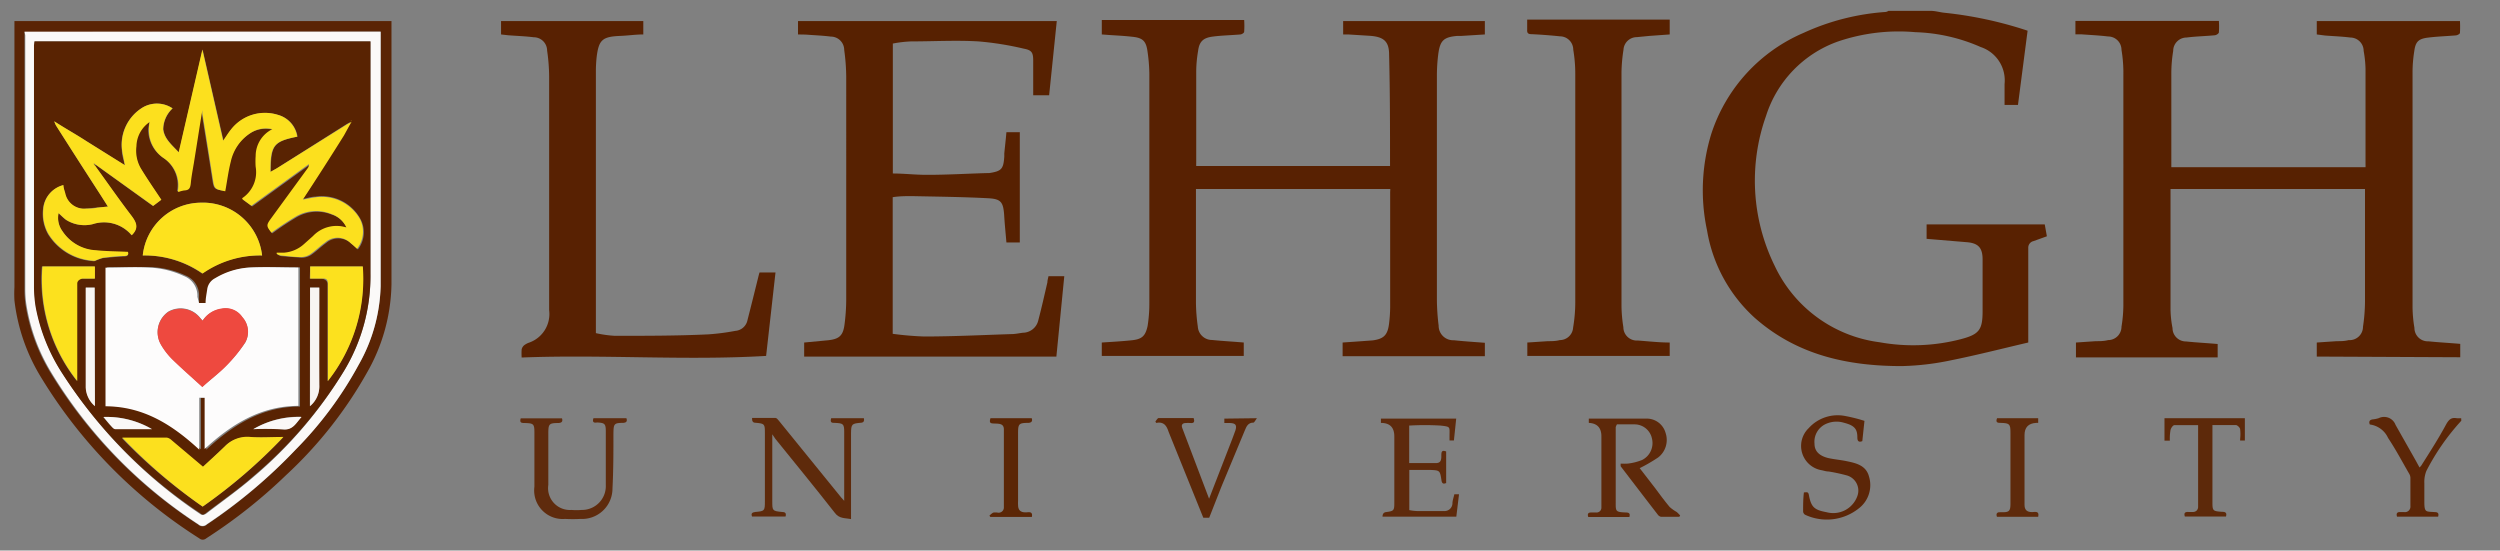 <svg id="Layer_1" xmlns="http://www.w3.org/2000/svg" viewBox="0 0 181.637 40"><rect x="0" y="0" width="181.637" height="40" fill="#808080" stroke="none"/><defs><style>.cls-6{fill:#fce01e}.cls-11{fill:#572101}.cls-16{fill:#582101}.cls-17{fill:#582102}.cls-18{fill:#592302}.cls-22{fill:#5e2a0b}</style></defs><path class="cls-16" d="M140.289.79c.33 0 .671.107.973.136 2.059.214 4.088.651 6.053 1.304l-.7 5.392h-.974V6.104a2.55 2.55 0 0 0-1.732-2.686 12.71 12.71 0 0 0-4.75-1.08 13.712 13.712 0 0 0-5.576.661 8.447 8.447 0 0 0-5.274 5.43 14.023 14.023 0 0 0 .633 10.89 9.8 9.8 0 0 0 7.62 5.547 13.75 13.75 0 0 0 5.906-.224c1.334-.35 1.577-.68 1.577-2.043v-3.747c0-.847-.311-1.187-1.148-1.255l-2.92-.244v-1.05h8.583l.156.865-.973.35a.487.487 0 0 0-.38.487v6.88c-1.878.439-3.736.915-5.624 1.295-1.172.25-2.364.39-3.562.418-3.941 0-7.63-.798-10.705-3.522a11.006 11.006 0 0 1-3.445-6.326 13.916 13.916 0 0 1 .311-7.036 12.019 12.019 0 0 1 6.706-7.328 17.07 17.07 0 0 1 5.975-1.518.623.623 0 0 0 .185-.078h3.085Z"/><path d="M178.826 30.569a16.544 16.544 0 0 0-2.54 3.65 2.15 2.15 0 0 0-.146.875v1.343c0 .817.107.72.75.769.233 0 .32.087.252.33h-2.987c-.069-.223 0-.34.223-.33h.302a.399.399 0 0 0 .448-.438v-2.063a.603.603 0 0 0-.088-.282c-.506-.876-.973-1.762-1.537-2.608a1.693 1.693 0 0 0-1.324-.974c-.097-.223 0-.34.204-.37a2.18 2.18 0 0 0 .438-.087.886.886 0 0 1 1.227.487l1.46 2.578.281.516c.045-.043.088-.088.127-.136.613-.973 1.246-1.946 1.82-3.017.185-.321.36-.496.74-.428.113.01.227.01.34 0l.01.185Z" style="fill:#5c2607"/><path class="cls-11" d="M168.325 25.907v-1.021l1.45-.098c.292 0 .575 0 .866-.078a.973.973 0 0 0 1.042-.973c.092-.602.14-1.21.146-1.82v-8.184h-14.13v8.768c.009.448.058.894.145 1.334 0 .537.436.973.974.973.759.078 1.518.117 2.306.185v.973h-10.296v-1.08l1.44-.098c.302 0 .594 0 .895-.078a.973.973 0 0 0 .974-.973c.084-.505.13-1.016.136-1.528V5.15a10.131 10.131 0 0 0-.136-1.527.973.973 0 0 0-.974-.973c-.642-.078-1.294-.107-1.946-.156h-.428V1.52h10.423c.019.275.019.552 0 .827 0 .088-.185.205-.292.214-.691.068-1.373.078-2.054.166a.973.973 0 0 0-.973.973 10.2 10.2 0 0 0-.136 1.635v6.812h14.11a1.575 1.575 0 0 0 0-.175V5.004a8.351 8.351 0 0 0-.136-1.304.973.973 0 0 0-.973-.973c-.603-.078-1.216-.098-1.83-.146l-.603-.078V1.53h10.403c.015.285.015.57 0 .856 0 .078-.184.175-.292.185-.68.058-1.372.078-2.053.165s-.885.312-.973.974c-.08.492-.123.99-.127 1.489v17.137c.007.5.052.997.137 1.489a.973.973 0 0 0 1.021.973c.75.078 1.519.117 2.307.185v.973l-10.423-.049Z"/><path class="cls-17" d="M101.012 13.733h-14.12v8.32c.01.56.056 1.12.135 1.675.032.55.49.979 1.042.973.75.078 1.508.116 2.296.185v.973H80.05v-.973c.74-.049 1.47-.088 2.2-.166s.972-.321 1.128-1.031c.086-.544.128-1.094.127-1.645V5.325c-.01-.56-.06-1.12-.146-1.674-.107-.671-.35-.895-1.032-.973s-1.168-.097-1.752-.136l-.525-.04v-1.05h10.345c.019.285.019.571 0 .856 0 .078-.166.185-.273.195-.671.058-1.343.068-2.014.156s-.973.34-1.061 1.04c-.084.483-.13.971-.136 1.46v6.677c-.004.074-.004.149 0 .223h14.081c0-2.734 0-5.41-.068-8.096 0-.974-.409-1.295-1.42-1.363l-1.548-.097h-.37V1.53h10.296v.973l-1.712.107h-.302c-.973.088-1.226.33-1.363 1.265-.074.558-.11 1.12-.107 1.684v16.27c.008.613.05 1.223.127 1.83a1.051 1.051 0 0 0 1.1 1.061c.74.078 1.489.127 2.257.185v.973H97.547v-.992l1.402-.098.788-.058c.788-.107 1.07-.38 1.177-1.158.054-.41.083-.823.088-1.236v-8.36l.01-.243Z"/><path class="cls-11" d="M57.979 2.503V1.53H76.78l-.555 5.391h-1.158v-2.53c0-.584-.116-.75-.69-.857a22.383 22.383 0 0 0-3.28-.525c-1.635-.097-3.28 0-4.915 0-.44.019-.88.07-1.313.156v9.44c.846 0 1.693.106 2.54.097 1.44 0 2.87-.088 4.31-.127h.147c.895-.136 1.04-.292 1.1-1.197v-.224c.048-.506.106-.973.155-1.547h.973v8.01h-.973c-.058-.682-.127-1.344-.165-2.015-.069-.905-.224-1.149-1.14-1.197-1.838-.098-3.697-.117-5.546-.156-.457 0-.915 0-1.411.078v9.926c.755.104 1.515.169 2.277.195 2.122 0 4.253-.107 6.374-.175.273 0 .545-.069.818-.098.534-.01.992-.383 1.11-.905.242-.915.447-1.84.66-2.754 0-.146.05-.292.079-.448h1.148l-.574 5.84H58.426v-1.022l1.752-.166c.788-.087 1.07-.33 1.177-1.119.081-.603.124-1.211.127-1.82V5.578a14.87 14.87 0 0 0-.146-1.946.973.973 0 0 0-.973-.973c-.604-.078-1.217-.098-1.83-.146l-.554-.01Z"/><path class="cls-17" d="M36.404 2.503V1.53h10.335v.973c-.565 0-1.13.087-1.703.107-1.266.058-1.528.282-1.684 1.518-.039.35-.058.7-.058 1.051v19.025c.45.103.91.168 1.372.195 2.287 0 4.574 0 6.812-.107.653-.045 1.303-.13 1.946-.253a.973.973 0 0 0 .886-.788c.282-1.1.554-2.2.827-3.3.013-.052.03-.104.049-.155h1.158l-.682 6.063c-5.936.35-11.823-.117-17.76.117a4.116 4.116 0 0 1 0-.604c.03-.11.09-.207.175-.282.11-.084.23-.15.36-.195a2.2 2.2 0 0 0 1.46-2.364V5.549a13.43 13.43 0 0 0-.146-1.869.973.973 0 0 0-.973-.973c-.623-.078-1.246-.097-1.868-.146l-.506-.058Z"/><path class="cls-16" d="M121.312 24.886v.973h-10.345v-.973l1.49-.098c.291 0 .573 0 .865-.078.516.001.943-.4.973-.914.1-.592.153-1.19.156-1.791V5.355c0-.584-.049-1.167-.146-1.743a.973.973 0 0 0-.973-.973 35.753 35.753 0 0 0-2.053-.156c-.234 0-.341-.068-.322-.32v-.74h10.355v1.08l-1.489.107-.895.088c-.516-.001-.943.4-.973.914a11.602 11.602 0 0 0-.146 1.645V22.2c.006.525.051 1.048.136 1.566a.973.973 0 0 0 1.041.974c.798.058 1.557.146 2.326.146Z"/><path d="M1 1.53h27.443v19.122a13.332 13.332 0 0 1-1.742 6.355 30.48 30.48 0 0 1-5.936 7.532 37.447 37.447 0 0 1-5.78 4.574.38.38 0 0 1-.507 0A35.948 35.948 0 0 1 2.995 27.435a13.702 13.702 0 0 1-1.946-5.605 8.698 8.698 0 0 1 0-.973V1.53H1Zm.779.798V21.09c.001.352.027.703.077 1.051.275 1.74.886 3.41 1.8 4.915A34.547 34.547 0 0 0 14.41 38.12c.172.161.44.161.613 0a37.807 37.807 0 0 0 6.452-5.45 27.122 27.122 0 0 0 4.584-6.17 12.155 12.155 0 0 0 1.596-5.712V2.299l-25.876.029Z" style="fill:#5a2405"/><path d="m119.132 34.014 1.129 1.46c.34.457.681.924 1.05 1.362.156.139.325.26.507.36.09.08.174.164.253.253l-.058.097h-1.343a.399.399 0 0 1-.224-.155c-.902-1.168-1.8-2.34-2.696-3.513a1.304 1.304 0 0 1 0-.195c.172.01.344.01.516 0 .357-.041.707-.13 1.041-.263.567-.284.864-.92.72-1.537a1.294 1.294 0 0 0-1.255-1.051h-1.294a1.332 1.332 0 0 0-.088.194v5.401c0 .71-.049.779.74.808.243 0 .32.088.253.33h-2.988c-.078-.242 0-.34.243-.33h.331a.35.35 0 0 0 .38-.37v-5.167q0-.925-.915-.973v-.312h4.194a1.42 1.42 0 0 1 1.382 1.032c.223.65.008 1.37-.535 1.79-.43.289-.879.549-1.343.779Z" style="fill:#5e290a"/><path class="cls-22" d="M56.11 31.552v4.866c0 .68 0 .71.7.778.215 0 .341.068.264.331H54.64c-.088-.214 0-.302.233-.33.681-.06.7-.079.7-.77v-4.943c0-.682 0-.71-.7-.77q-.253 0-.233-.35h1.703c.087 0 .194.137.262.224l4.496 5.538.234.262v-5.011c0-.584-.078-.623-.662-.652-.224 0-.389 0-.282-.341h2.375q.068.311-.205.33c-.671.06-.72.088-.73.76v6.238c-.428-.088-.856 0-1.197-.477-1.41-1.8-2.86-3.571-4.301-5.352l-.224-.331Z"/><path d="M43.118 30.384h2.394c.078.224 0 .321-.233.34-.672 0-.7.078-.71.76 0 1.333 0 2.676-.069 4.01a2.21 2.21 0 0 1-2.326 2.208c-.372.02-.746.02-1.119 0a2.073 2.073 0 0 1-2.228-2.335v-3.97c0-.604-.078-.643-.691-.663-.224 0-.409 0-.302-.34h2.997c.069.214 0 .32-.243.34-.71 0-.75.068-.75.789v3.707a1.586 1.586 0 0 0 1.675 1.82c.25.02.5.02.749 0a1.732 1.732 0 0 0 1.752-1.82v-3.892c0-.555-.078-.613-.633-.643-.175.03-.38.03-.263-.311Z" style="fill:#5f2b0d"/><path d="M100.33 30.725v-.312h5.47L105.634 32h-.32v-.311c0-.7.096-.681-.653-.769a19.677 19.677 0 0 0-2.277 0v2.725h1.946c.35 0 .39-.234.39-.506s0-.467.35-.34v2.296c-.185.078-.302.058-.34-.195-.108-.73-.118-.73-.857-.759h-1.48v2.92c.183.039.369.061.555.068h1.947a.574.574 0 0 0 .632-.545c0-.224.088-.438.137-.671h.34l-.195 1.625h-5.362q0-.292.244-.331c.584-.078.613-.107.613-.7v-4.799q0-.982-.973-.982Z" style="fill:#5e2a0c"/><path d="m135.462 30.579-.156 1.47c-.253.106-.36 0-.36-.254 0-.613-.185-.876-.973-1.08a1.859 1.859 0 0 0-1.314.087 1.42 1.42 0 0 0-.827 1.431c0 .545.34.876.973 1.041.428.098.886.136 1.323.224.71.146 1.45.302 1.665 1.129.259.853-.04 1.777-.75 2.316a3.727 3.727 0 0 1-3.892.457.302.302 0 0 1-.146-.233c0-.457 0-.925.058-1.392.185 0 .311-.078.36.185.165.886.39 1.09 1.294 1.256a1.859 1.859 0 0 0 2.22-1.149 1.148 1.148 0 0 0-.73-1.518c-.443-.122-.89-.22-1.344-.292-.155 0-.32-.049-.477-.087a1.79 1.79 0 0 1-.973-3.066 2.832 2.832 0 0 1 2.667-.876c.467.087.93.204 1.382.35Z" style="fill:#5c2608"/><path d="M91.32 30.384c-.118.156-.186.321-.254.321-.39 0-.506.282-.623.565l-1.693 4.067c-.302.75-.594 1.509-.895 2.278h-.429l-2.423-5.995-.097-.243c-.136-.429-.34-.77-.905-.652l-.058-.098c.077-.087.155-.253.233-.253h2.55c.078.253.048.39-.243.36-.11-.01-.221-.01-.331 0-.234 0-.35.127-.253.37l1.946 5.129 1.684-4.34.233-.633c.117-.38 0-.506-.37-.526h-.438v-.32l2.365-.03Z" style="fill:#5c2809"/><path d="M157.65 32.019h-.39v-1.635h5.84v1.625h-.341a.613.613 0 0 1 0-.136 3.074 3.074 0 0 0 0-.672c0-.126-.205-.32-.321-.32h-1.694v5.537c0 .69 0 .72.701.768.214 0 .37.049.282.341h-2.987c-.078-.243 0-.34.243-.33h.34a.36.36 0 0 0 .38-.37V30.89h-1.722c-.107 0-.253.214-.283.36a3.726 3.726 0 0 0-.048.769Z" style="fill:#5d290a"/><path class="cls-22" d="M148.084 30.384v.34h-.146q-.847.05-.847.886v5.06c0 .37.165.536.555.536.185 0 .545-.117.438.34h-2.998c-.078-.223 0-.34.224-.33h.224c.438 0 .525-.117.535-.545v-5.246c0-.613-.068-.68-.681-.7-.224 0-.428 0-.292-.341h2.988Z"/><path d="M71.963 30.384h2.997c.068.204 0 .321-.233.34-.73 0-.76.078-.76.818v4.866a2.374 2.374 0 0 0 0 .263c0 .38.166.564.575.554.175 0 .516-.107.428.331h-3.017l-.068-.087c.08-.088.171-.163.273-.224a.973.973 0 0 1 .33 0 .38.38 0 0 0 .448-.4v-5.653c0-.4-.321-.409-.623-.419s-.477.01-.35-.389Z" style="fill:#5b2606"/><path d="M1.779 2.299h25.876v18.49c-.052 2.006-.6 3.969-1.596 5.712a27.122 27.122 0 0 1-4.584 6.17 37.807 37.807 0 0 1-6.452 5.42.448.448 0 0 1-.613 0A34.547 34.547 0 0 1 3.705 27.027a13.517 13.517 0 0 1-1.79-4.925 7.64 7.64 0 0 1-.078-1.05V2.561l-.058-.263Zm.73.71v17.926c.004.46.043.918.116 1.372.32 1.735.982 3.388 1.946 4.866a34.84 34.84 0 0 0 9.966 10.17c.185.126.292.048.418 0 1.148-.887 2.336-1.723 3.435-2.667a31.482 31.482 0 0 0 6.579-7.688 13.313 13.313 0 0 0 1.946-7.134V3.01H2.508Z" style="fill:#fbf9f8"/><path class="cls-18" d="M2.508 3.009h24.407v16.845a13.313 13.313 0 0 1-1.946 7.134 31.481 31.481 0 0 1-6.579 7.63c-1.1.972-2.287 1.78-3.435 2.666-.126.097-.233.175-.418 0a34.84 34.84 0 0 1-10.004-10.14 13.323 13.323 0 0 1-1.947-4.866 9.216 9.216 0 0 1-.117-1.373V3.272l.04-.263Zm22.986 5.839-.291.156-5.1 3.23-.428.254c0-1.947.214-2.21 1.946-2.56a1.946 1.946 0 0 0-1.44-1.586 3.124 3.124 0 0 0-3.377 1.07c-.194.244-.35.497-.564.808l-1.518-6.617-1.723 7.464c-.496-.536-1.041-.973-1.129-1.674a2.102 2.102 0 0 1 .681-1.518 2.034 2.034 0 0 0-2.18-.068 3.172 3.172 0 0 0-1.518 3.114c0 .34.127.681.205 1.08L6.236 10.23c-.73-.477-1.528-.915-2.297-1.411H3.89h.059c.035.11.08.218.136.32a414.27 414.27 0 0 0 3.23 5.042l.526.827-.788.078c-.263 0-.525.058-.778.068a1.401 1.401 0 0 1-1.558-1.08l-.136-.604a1.946 1.946 0 0 0-1.46 1.742c-.07.628.06 1.26.37 1.81a4.146 4.146 0 0 0 3.221 1.947.36.36 0 0 0 .176 0c.188-.089.383-.16.584-.214a29.084 29.084 0 0 1 1.566-.127c.253 0 .302-.126.224-.301-.788 0-1.547 0-2.306-.117a3.104 3.104 0 0 1-2.423-1.421 1.635 1.635 0 0 1-.292-1.304c.175.156.35.34.545.486a2.501 2.501 0 0 0 1.946.312 2.628 2.628 0 0 1 2.822.808c.603-.575.282-1.032-.117-1.548-.866-1.138-1.683-2.316-2.53-3.484l.068-.068 4.136 2.978.594-.448c-.516-.778-1.022-1.508-1.49-2.277a2.579 2.579 0 0 1-.35-1.654 2.18 2.18 0 0 1 .974-1.762c0 .215-.059.4-.068.575a2.462 2.462 0 0 0 1.128 2.092 2.375 2.375 0 0 1 .974 2.365l.058.058c.122-.05.25-.086.38-.107.36 0 .476-.214.506-.555s.136-.973.214-1.401c.204-1.265.399-2.54.622-3.893v.234c.253 1.567.506 3.133.75 4.7.126.847.117.847.915.973.136-.73.223-1.45.399-2.14a3.318 3.318 0 0 1 1.44-2.034 2.073 2.073 0 0 1 1.693-.263 2.17 2.17 0 0 0-1.216 1.946c-.02.263-.02.526 0 .788a2.267 2.267 0 0 1-.973 2.278v.068l.661.486 4.175-3.026a.399.399 0 0 1-.087.301l-2.628 3.601c-.39.535-.39.584 0 1.08.583-.429 1.187-.828 1.81-1.197a2.92 2.92 0 0 1 2.54-.155c.484.156.88.51 1.09.973a2.355 2.355 0 0 0-2.423.623l-.642.574c-.4.366-.91.589-1.45.632h-.545v.088a.973.973 0 0 0 .272.117l1.489.117c.242-.003.478-.073.681-.205.38-.263.71-.593 1.09-.866a1.353 1.353 0 0 1 1.85.068c.155.117.291.253.457.4a2.014 2.014 0 0 0 .155-2.268 3.192 3.192 0 0 0-3.24-1.567c-.292 0-.575.107-.905.165 1.012-1.605 1.985-3.143 2.958-4.69.195-.302.36-.623.545-.973a.097.097 0 0 1 .049 0l-.069.058ZM14.46 22.015v-.487a1.538 1.538 0 0 0-.973-1.508 6.598 6.598 0 0 0-2.453-.613h-3.25v10.082c2.744 0 4.866 1.352 6.812 3.153v-3.747h.39v3.776c1.946-1.8 4.057-3.134 6.811-3.134v-10.11c-1.187 0-2.355-.05-3.522 0a5.44 5.44 0 0 0-2.55.787 1.06 1.06 0 0 0-.574.828c-.049.32-.078.632-.117.973h-.574Zm4.583-3.455a4.33 4.33 0 0 0-4.427-3.834 4.282 4.282 0 0 0-4.243 3.834 7.338 7.338 0 0 1 4.31 1.314 7.308 7.308 0 0 1 4.36-1.314Zm-4.32 18.247a38.537 38.537 0 0 0 5.839-5.022h-2.385a2.258 2.258 0 0 0-1.858.672c-.536.525-1.1 1.031-1.596 1.489l-2.307-1.947a.642.642 0 0 0-.321-.165h-3.24a38.625 38.625 0 0 0 5.868 4.973ZM3.044 19.358a11.873 11.873 0 0 0 2.54 8.32v-7.074c0-.283.068-.38.36-.36h.924v-.886H3.044Zm19.463.886h.895s.4.077.4.389v7.055a11.97 11.97 0 0 0 2.54-8.33h-3.806l-.03.886Zm0 9.264c.461-.373.718-.944.69-1.537-.048-2.229 0-4.458 0-6.696v-.38h-.67l-.02 8.613Zm-15.63 0v-8.612h-.632v7.25c.019.525.255 1.018.652 1.362h-.02Zm.624.788c.204.244.33.41.477.555s.253.312.38.312h2.666a6.55 6.55 0 0 0-3.504-.867H7.5Zm10.88.886c.72-.039 1.44-.039 2.16 0 .72.078.973-.448 1.353-.905a6.54 6.54 0 0 0-3.494.905h-.02Z"/><path d="M14.459 22.015h.477c0-.331.068-.643.116-.973a1.06 1.06 0 0 1 .575-.828 5.44 5.44 0 0 1 2.53-.778c1.168-.058 2.335 0 3.523 0v10.053c-2.715 0-4.866 1.333-6.812 3.133v-3.727h-.39v3.776c-1.946-1.8-4.048-3.143-6.812-3.153V19.446c1.08 0 2.17-.068 3.25 0 .85.044 1.683.252 2.453.613.615.241 1.006.849.973 1.508l.117.448Zm.263 1.284-.166-.194a1.81 1.81 0 0 0-2.326-.467 1.8 1.8 0 0 0-.535 2.384c.225.388.5.744.817 1.06.72.701 1.48 1.363 2.19 2.015.565-.496 1.168-.973 1.703-1.508.527-.52 1-1.09 1.411-1.703a1.586 1.586 0 0 0-.204-1.82 1.47 1.47 0 0 0-1.509-.623 1.946 1.946 0 0 0-1.381.856Z" style="fill:#fdfcfc"/><path class="cls-6" d="M6.927 12.06c.846 1.167 1.664 2.345 2.53 3.483.399.516.72.973.117 1.548a2.628 2.628 0 0 0-2.823-.808 2.501 2.501 0 0 1-1.946-.312c-.195-.146-.37-.33-.545-.486-.098.454 0 .928.273 1.304a3.104 3.104 0 0 0 2.452 1.392c.759.077 1.518.077 2.306.116.078.175 0 .283-.223.302-.516 0-1.042.068-1.567.127-.2.054-.396.125-.584.214a.36.36 0 0 1-.175 0 4.146 4.146 0 0 1-3.222-1.947 3.007 3.007 0 0 1-.37-1.81 1.946 1.946 0 0 1 1.46-1.742c0 .195.078.409.137.604.146.708.808 1.19 1.528 1.109.253 0 .515 0 .778-.068l.788-.078-.525-.827c-1.09-1.687-2.17-3.37-3.24-5.05-.056-.103-.102-.211-.137-.322.769.506 1.567.944 2.297 1.42l2.841 1.772c-.078-.399-.155-.74-.204-1.08a3.173 3.173 0 0 1 1.499-3.114 2.034 2.034 0 0 1 2.16.068c-.426.39-.673.94-.681 1.518.087.71.632 1.138 1.129 1.674l1.722-7.464 1.509 6.617c.214-.311.37-.564.564-.808a3.124 3.124 0 0 1 3.406-1.07 1.946 1.946 0 0 1 1.411 1.586c-1.752.35-1.946.652-1.946 2.56l.457-.253 5.148-3.222.292-.155c-.185.301-.35.622-.545.973a230.67 230.67 0 0 1-2.997 4.671c.33-.058.613-.127.905-.165a3.192 3.192 0 0 1 3.24 1.566c.363.701.284 1.55-.204 2.17-.165-.146-.302-.282-.457-.399a1.353 1.353 0 0 0-1.85-.068c-.379.273-.71.604-1.09.866-.202.132-.439.203-.68.205-.497 0-.974-.068-1.49-.117a.973.973 0 0 1-.272-.117v-.087h.545a2.433 2.433 0 0 0 1.45-.633l.642-.574a2.355 2.355 0 0 1 2.424-.623 1.81 1.81 0 0 0-1.09-.973 2.92 2.92 0 0 0-2.54.156c-.623.368-1.228.768-1.81 1.197-.39-.497-.39-.545 0-1.08l2.627-3.601c.07-.085.101-.194.088-.302l-4.175 3.027-.662-.487v-.068a2.267 2.267 0 0 0 .973-2.277 5.313 5.313 0 0 1 0-.789 2.17 2.17 0 0 1 1.217-1.946 2.073 2.073 0 0 0-1.635.312 3.318 3.318 0 0 0-1.392 2.063c-.175.69-.263 1.41-.399 2.14-.798-.165-.788-.165-.915-.973a785.923 785.923 0 0 0-.749-4.7v-.233c-.224 1.362-.418 2.637-.623 3.892-.078.467-.175.973-.214 1.402s-.146.535-.506.554c-.13.021-.257.057-.38.107l-.058-.058a2.375 2.375 0 0 0-.973-2.365 2.462 2.462 0 0 1-1.129-2.092c0-.175 0-.36.068-.574a2.18 2.18 0 0 0-.973 1.761c-.072.56.04 1.127.321 1.615.467.77.973 1.5 1.49 2.278l-.594.447-4.136-2.968-.185-.146.117.214Z"/><path d="M19.042 18.56a7.308 7.308 0 0 0-4.32 1.314 7.338 7.338 0 0 0-4.35-1.314 4.282 4.282 0 0 1 4.204-3.834 4.33 4.33 0 0 1 4.466 3.834Z" style="fill:#fde21e"/><path class="cls-6" d="M14.722 36.807a38.626 38.626 0 0 1-5.84-5.012h3.241c.12.023.232.08.321.165l2.307 1.947c.496-.458 1.06-.973 1.596-1.49a2.258 2.258 0 0 1 1.858-.67c.75.058 1.509 0 2.385 0a38.538 38.538 0 0 1-5.868 5.06Z"/><path d="M3.083 19.358h3.814v.886h-.924s-.36.077-.36.36v7.075a11.873 11.873 0 0 1-2.53-8.32Zm19.453.886v-.886h3.825a11.97 11.97 0 0 1-2.54 8.33v-7.055c0-.312-.098-.419-.4-.39h-.885Z" style="fill:#fce11e"/><path d="M22.526 29.508v-8.612h.672v7.075c.032.59-.217 1.16-.672 1.537Zm-15.629 0a1.888 1.888 0 0 1-.671-1.362v-7.25h.652l.02 8.612Z" style="fill:#f8f5f2"/><path d="M7.52 30.296a6.55 6.55 0 0 1 3.523.886H8.377c-.127 0-.263-.195-.38-.311l-.477-.575Zm10.88.886a6.54 6.54 0 0 1 3.513-.886c-.418.458-.632.974-1.352.905-.72-.045-1.44-.052-2.16-.019Z" style="fill:#faf8f7"/><path class="cls-6" d="m25.494 8.819.05-.049a.097.097 0 0 0-.05 0v.049Zm-21.555 0H3.88h.058Z"/><path d="M14.722 23.3a1.946 1.946 0 0 1 1.381-.886 1.47 1.47 0 0 1 1.509.623c.46.507.543 1.253.204 1.849-.41.624-.883 1.204-1.41 1.732-.536.545-1.14.973-1.704 1.508-.71-.652-1.47-1.314-2.19-2.014a5.139 5.139 0 0 1-.817-1.061 1.8 1.8 0 0 1 .535-2.384 1.81 1.81 0 0 1 2.326.467l.166.165Z" style="fill:#ee493f"/><path class="cls-18" d="m6.927 12.06-.146-.176.184.146-.038.03Z"/></svg>